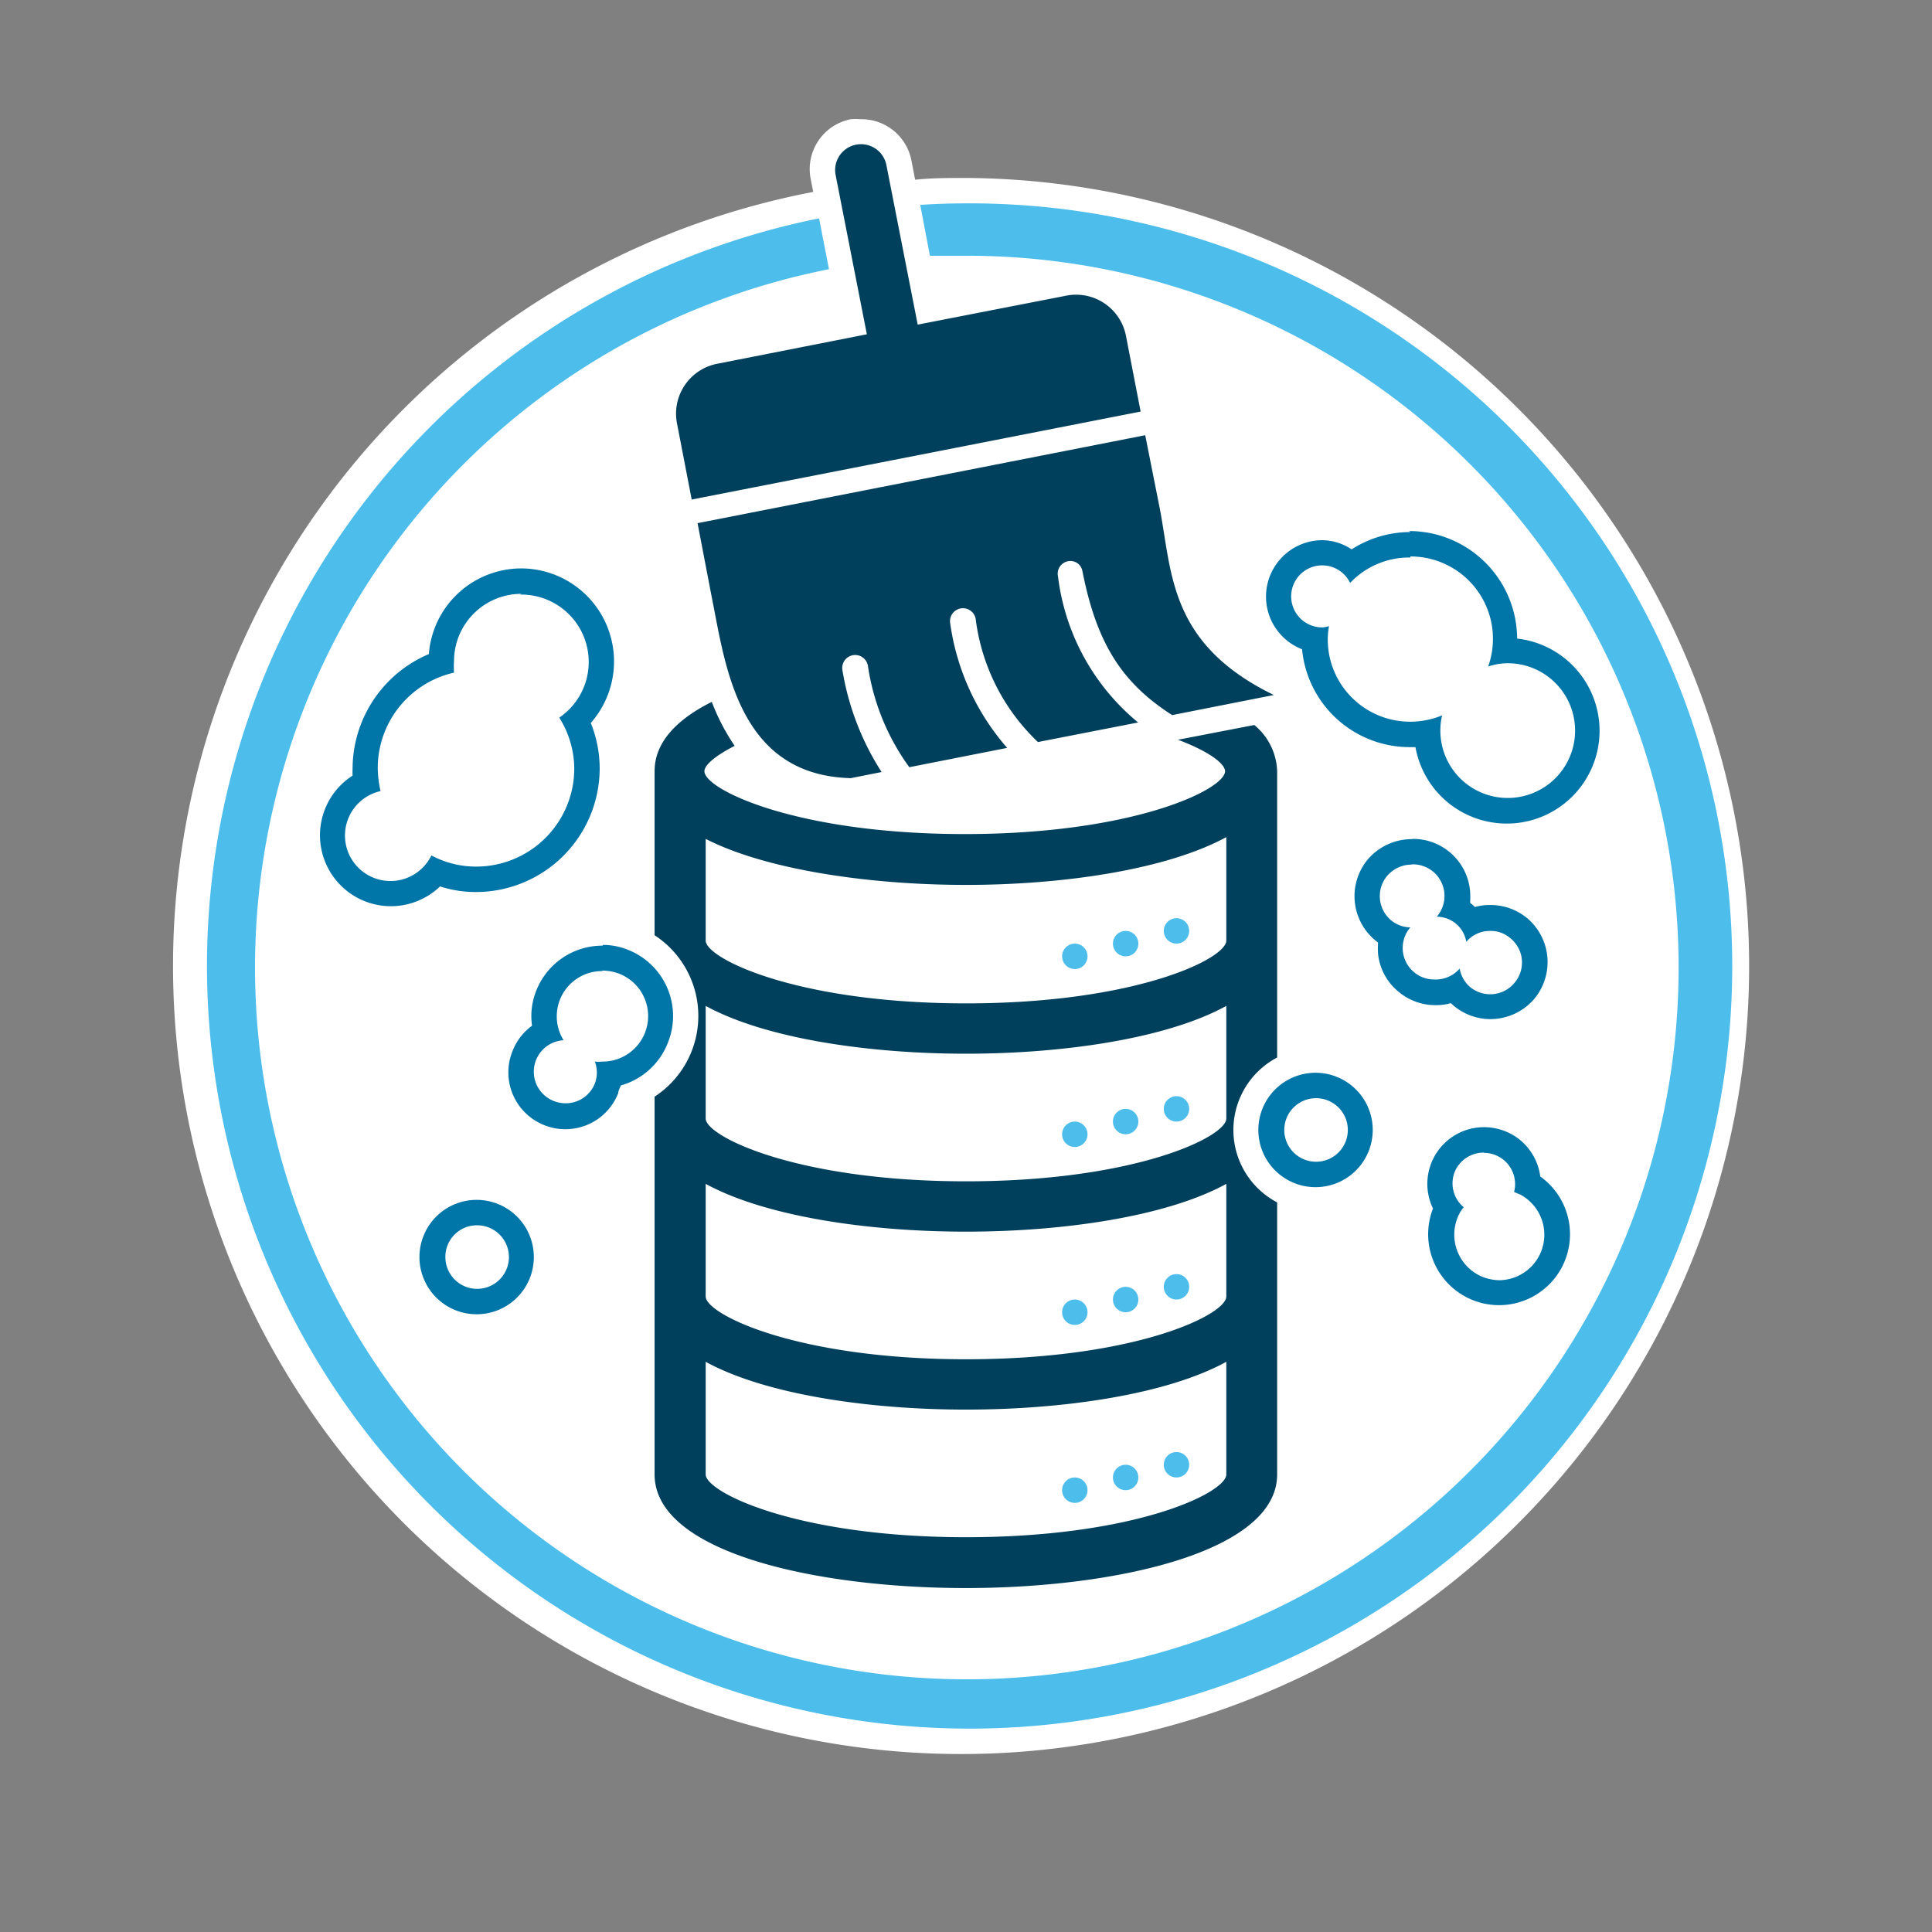 <?xml version="1.0" encoding="UTF-8"?>
<svg xmlns="http://www.w3.org/2000/svg" viewBox="0 0 76 76">
  <rect x="0" y="0" width="76" height="76" fill="#808080" stroke="none"/>
  <defs>
    <style>.cls-1{fill:#fff;}.cls-2{fill:#4dbdeb;}.cls-3{fill:#0075a8;}.cls-4{fill:#00405c;}</style>
  </defs>
  <title>DataCleanUp</title>
  <g id="Artboards">
    <g id="Full_Color" data-name="Full Color">
      <g id="Data_Cleanup" data-name="Data Cleanup">
        <g id="Container">
          <path id="Background" class="cls-1" d="M38,7c-.67,0-1.33,0-2,.07l-.15-.77a2,2,0,0,0-2-1.61h0a2.34,2.34,0,0,0-.38,0,2,2,0,0,0-1.58,2.35l.1.51A31,31,0,1,0,38,7Z"></path>
          <path id="Outline" class="cls-2" d="M38,8q-.91,0-1.8.06l.38,2c.47,0,1,0,1.42,0a28,28,0,1,1-5.39.53l-.39-2A30,30,0,1,0,38,8Z"></path>
        </g>
        <g id="Illustration">
          <g id="Dust">
            <g id="Right">
              <path id="Dust_04" data-name="Dust 04" class="cls-3" d="M58.37,45.35a1.23,1.23,0,0,1,1.19,1.54l.24.1A1.79,1.79,0,0,1,59,50.36a1.84,1.84,0,0,1-.85-.21,1.8,1.8,0,0,1-.73-2.43,1.34,1.34,0,0,1,.16-.23A1.22,1.22,0,0,1,57.27,46a1.24,1.24,0,0,1,1.1-.66m0-1a2.23,2.23,0,0,0-2,3.2,2.79,2.79,0,1,0,4.22-1.26,2.23,2.23,0,0,0-1.14-1.67,2.29,2.29,0,0,0-1.06-.27Z"></path>
              <path id="Dust_03" data-name="Dust 03" class="cls-3" d="M51.77,43.2a1.25,1.25,0,1,1-1.25,1.25,1.25,1.25,0,0,1,1.25-1.25m0-1A2.25,2.25,0,1,0,54,44.45a2.25,2.25,0,0,0-2.25-2.25Z"></path>
              <path id="Dust_02" data-name="Dust 02" class="cls-3" d="M55.58,34a1.27,1.27,0,0,1,.81.3,1.25,1.25,0,0,1,.13,1.76l0,0a1.21,1.21,0,0,1,.76.28,1.19,1.19,0,0,1,.4.71l0,0a1.21,1.21,0,0,1,.94-.43,1.18,1.18,0,0,1,.81.3,1.23,1.23,0,0,1,.14,1.75,1.24,1.24,0,0,1-1.76.14,1.23,1.23,0,0,1-.39-.71l0,0a1.24,1.24,0,0,1-1,.43,1.22,1.22,0,0,1-.81-.3,1.24,1.24,0,0,1-.13-1.75l0,0a1.21,1.21,0,0,1-.76-.28,1.24,1.24,0,0,1-.14-1.76,1.28,1.28,0,0,1,.95-.43m0-1h0a2.28,2.28,0,0,0-1.71.78A2.26,2.26,0,0,0,54.11,37l.1.08a3.38,3.38,0,0,0,0,.45A2.22,2.22,0,0,0,55,39a2.25,2.25,0,0,0,1.46.54,2,2,0,0,0,.61-.08l.1.09a2.25,2.25,0,0,0,1.46.54,2.28,2.28,0,0,0,1.71-.78,2.26,2.26,0,0,0-.24-3.17,2.26,2.26,0,0,0-1.47-.54,2.09,2.09,0,0,0-.61.08l-.09-.09a.39.39,0,0,1-.1-.08,3.2,3.2,0,0,0,0-.44A2.25,2.25,0,0,0,55.58,33Z"></path>
              <path id="Dust_01" data-name="Dust 01" class="cls-3" d="M55.48,21.89a3.24,3.24,0,0,1,3.06,4.33,2.44,2.44,0,0,1,.77-.13,2.65,2.65,0,1,1-2.65,2.65,2.46,2.46,0,0,1,.07-.6,3.28,3.28,0,0,1-1.25.25,3.24,3.24,0,0,1-3.25-3.25,2.94,2.94,0,0,1,.05-.51,1.11,1.11,0,0,1-.25.05,1.22,1.22,0,1,1,1.08-1.75,3.21,3.21,0,0,1,2.37-1m0-1a4.27,4.27,0,0,0-2.31.68A2.13,2.13,0,0,0,52,21.25a2.22,2.22,0,0,0-.78,4.29,4.25,4.25,0,0,0,4.23,3.85h.23a3.65,3.65,0,1,0,4-4.27,4.25,4.25,0,0,0-4.25-4.23Z"></path>
            </g>
            <g id="Left">
              <path id="Dust_03-2" data-name="Dust 03" class="cls-3" d="M18.77,48.2a1.25,1.25,0,1,1-1.25,1.25,1.24,1.24,0,0,1,1.25-1.25m0-1A2.25,2.25,0,1,0,21,49.45a2.25,2.25,0,0,0-2.24-2.25Z"></path>
              <path id="Dust_02-2" data-name="Dust 02" class="cls-3" d="M23.69,38.18a1.92,1.92,0,0,1,.66.12,1.79,1.79,0,0,1-.66,3.46,1.42,1.42,0,0,1-.29,0,1.21,1.21,0,0,1,0,.86,1.23,1.23,0,0,1-1.16.78,1.29,1.29,0,0,1-.46-.09,1.24,1.24,0,0,1,.39-2.39,1.78,1.78,0,0,1,1.53-2.72m0-1h0a2.79,2.79,0,0,0-2.6,1.76,2.66,2.66,0,0,0-.17,1.39,2.2,2.2,0,0,0-.77,1,2.23,2.23,0,0,0,1.25,2.91,2.19,2.19,0,0,0,.83.16A2.23,2.23,0,0,0,24.32,43c0-.1.07-.2.1-.3A2.8,2.8,0,0,0,26.28,41a2.8,2.8,0,0,0-1.56-3.63,2.62,2.62,0,0,0-1-.2Z"></path>
              <path id="Dust_01-2" data-name="Dust 01" class="cls-3" d="M20.46,23.39A2.65,2.65,0,0,1,22,28.23a3.8,3.8,0,0,1,.59,2,3.86,3.86,0,0,1-3.87,3.86,3.72,3.72,0,0,1-1.75-.44,1.79,1.79,0,1,1-2-2.53,4.33,4.33,0,0,1-.11-.89,3.85,3.85,0,0,1,3-3.77,3.27,3.27,0,0,1,0-.45,2.65,2.65,0,0,1,2.65-2.65m0-1a3.65,3.65,0,0,0-3.64,3.37,4.91,4.91,0,0,0-3,4.5,2.62,2.62,0,0,0,0,.28,2.79,2.79,0,1,0,3.44,4.36,4.56,4.56,0,0,0,1.41.22,4.87,4.87,0,0,0,4.87-4.86,4.79,4.79,0,0,0-.35-1.79,3.66,3.66,0,0,0-2.73-6.08Z"></path>
            </g>
          </g>
          <g id="Database">
            <path id="Database-2" data-name="Database" class="cls-4" d="M50.24,30.34a2.45,2.45,0,0,0-.9-1.82l-3,.58c1.22.46,1.85.94,1.85,1.24,0,.71-3.59,2.47-10.24,2.47s-10.24-1.76-10.24-2.47c0-.24.41-.6,1.19-1A8.26,8.26,0,0,1,28,27.61c-1.38.69-2.25,1.59-2.25,2.73,0,0,0,.05,0,.08h0v6.37a3.79,3.79,0,0,1,0,6.35V58c0,3.07,6.35,4.47,12.24,4.47S50.24,61.05,50.24,58V47.3a3.22,3.22,0,0,1,0-5.7V30.37h0ZM48.24,58c0,.72-3.58,2.47-10.24,2.47S27.76,58.7,27.76,58V53.57c2.34,1.28,6.38,1.88,10.24,1.88s7.91-.6,10.24-1.88Zm0-7c0,.72-3.58,2.47-10.24,2.47S27.76,51.7,27.76,51V46.57c2.34,1.28,6.38,1.88,10.24,1.88s7.91-.6,10.24-1.88Zm0-7c0,.72-3.58,2.47-10.24,2.47S27.76,44.7,27.76,44V39.57c2.34,1.28,6.38,1.88,10.24,1.88s7.91-.6,10.24-1.88Zm0-7c0,.72-3.58,2.47-10.24,2.47S27.76,37.7,27.76,37v-4C30.1,34.2,34.14,34.81,38,34.81s7.91-.61,10.24-1.88Z"></path>
            <g id="Lights">
              <g id="Stack-04">
                <circle id="Light-03" class="cls-2" cx="46.28" cy="57.62" r="0.5"></circle>
                <circle id="Light-02" class="cls-2" cx="44.28" cy="58.12" r="0.5"></circle>
                <circle id="Light-01" class="cls-2" cx="42.28" cy="58.62" r="0.5"></circle>
              </g>
              <g id="Stack-03">
                <circle id="Light-03-2" data-name="Light-03" class="cls-2" cx="46.28" cy="50.62" r="0.5"></circle>
                <circle id="Light-02-2" data-name="Light-02" class="cls-2" cx="44.28" cy="51.12" r="0.5"></circle>
                <circle id="Light-01-2" data-name="Light-01" class="cls-2" cx="42.28" cy="51.62" r="0.5"></circle>
              </g>
              <g id="Stack-02">
                <circle id="Light-03-3" data-name="Light-03" class="cls-2" cx="46.28" cy="43.62" r="0.5"></circle>
                <circle id="Light-02-3" data-name="Light-02" class="cls-2" cx="44.28" cy="44.12" r="0.5"></circle>
                <circle id="Light-01-3" data-name="Light-01" class="cls-2" cx="42.28" cy="44.62" r="0.5"></circle>
              </g>
              <g id="Stack-01">
                <circle id="Light-03-4" data-name="Light-03" class="cls-2" cx="46.28" cy="36.62" r="0.5"></circle>
                <circle id="Light-02-4" data-name="Light-02" class="cls-2" cx="44.28" cy="37.12" r="0.5"></circle>
                <circle id="Light-01-4" data-name="Light-01" class="cls-2" cx="42.28" cy="37.62" r="0.5"></circle>
              </g>
            </g>
          </g>
          <g id="Broom">
            <path id="Bristles" class="cls-4" d="M42,22.08a.48.48,0,0,1,.58.39c.55,2.78,1.51,4.37,3.53,5.66l4-.79c-4.11-2-4-4.77-4.48-7.3l-.58-2.92L27.44,20.58,28,23.5c.53,2.6,1,7,5.47,7.11l1.21-.24a10.56,10.56,0,0,1-1.54-4,.5.5,0,0,1,1-.19,9,9,0,0,0,1.63,4l3.85-.76a9.4,9.4,0,0,1-2.24-4.89.5.5,0,1,1,1-.19,8.06,8.06,0,0,0,2.45,4.85l3.94-.77a8.82,8.82,0,0,1-3.15-5.74A.5.5,0,0,1,42,22.08Z"></path>
            <path id="Handle" class="cls-4" d="M42,11.62,36.1,12.77,34.87,6.5a1,1,0,1,0-2,.38l1.23,6.27-5.89,1.16a2,2,0,0,0-1.58,2.34l.58,3,17.66-3.46-.57-2.94A2,2,0,0,0,42,11.62Z"></path>
          </g>
        </g>
      </g>
    </g>
  </g>
</svg>
